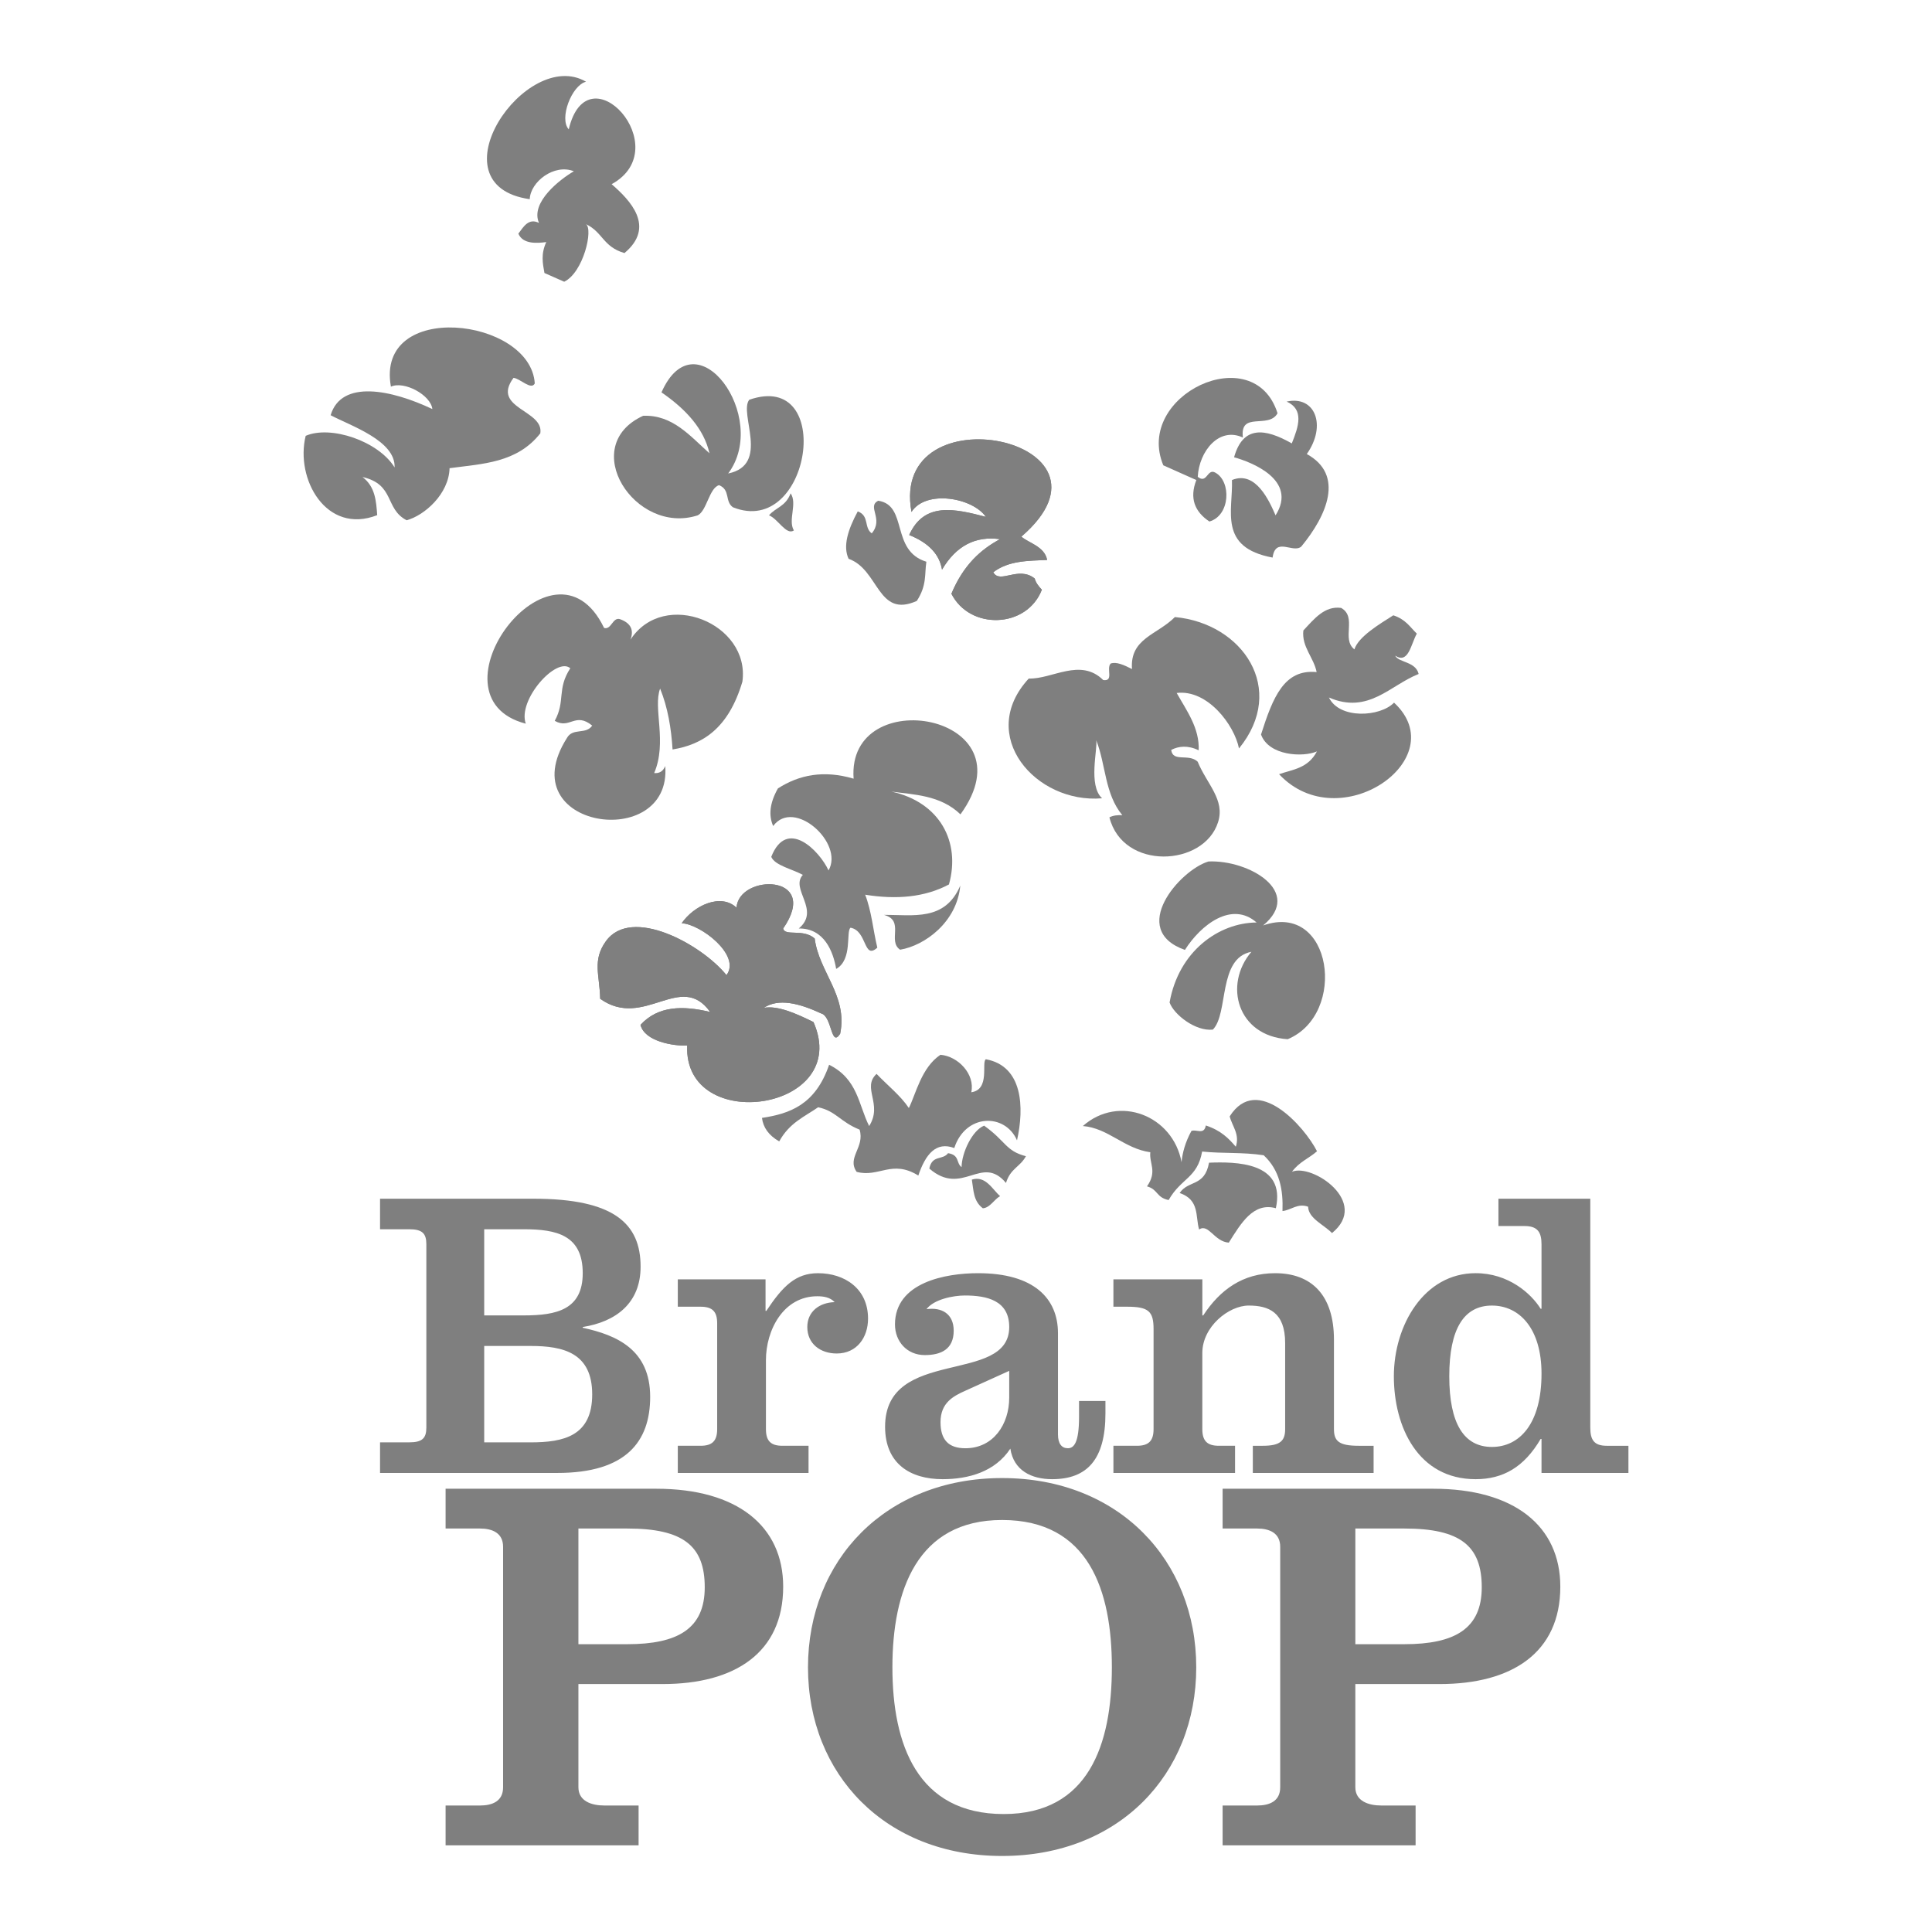 <?xml version="1.0" encoding="utf-8"?>
<!-- Generator: Adobe Illustrator 16.0.3, SVG Export Plug-In . SVG Version: 6.00 Build 0)  -->
<!DOCTYPE svg PUBLIC "-//W3C//DTD SVG 1.1 Tiny//EN" "http://www.w3.org/Graphics/SVG/1.1/DTD/svg11-tiny.dtd">
<svg version="1.1" baseProfile="tiny" id="Layer_1" xmlns:x="http://ns.adobe.com/Extensibility/1.0/" xmlns:i="http://ns.adobe.com/AdobeIllustrator/10.0/" xmlns:graph="http://ns.adobe.com/Graphs/1.0/"
	 xmlns="http://www.w3.org/2000/svg" xmlns:xlink="http://www.w3.org/1999/xlink" xmlns:a="http://ns.adobe.com/AdobeSVGViewerExtensions/3.0/"
	 x="0px" y="0px" width="150px" height="150px" viewBox="75 75 150 150" xml:space="preserve">
<g>
	<path fill="#7F7F7F" d="M119.158,85.042c1.48-6.27,8.428,1.458,3.33,4.258c1.438,1.246,3.435,3.314,0.994,5.348
		c-1.671-0.486-1.671-1.621-2.99-2.247c0.583,0.397-0.198,3.757-1.687,4.472c-0.516-0.228-1.022-0.456-1.534-0.677
		c-0.131-0.737-0.293-1.459,0.141-2.401c-0.64,0.081-1.804,0.206-2.167-0.656c0.42-0.56,0.802-1.223,1.601-0.833
		c-0.693-1.599,1.658-3.403,2.708-4.008c-1.515-0.611-3.374,0.811-3.425,2.167c-7.667-1.091-0.287-11.846,4.371-9.121
		C119.378,81.625,118.394,84.224,119.158,85.042"/>
	<path fill="#7F7F7F" d="M175.294,109.427c0.546-1.348,0.956-2.637-0.398-3.249c2.217-0.493,3.122,1.863,1.563,4.074
		c2.932,1.606,1.576,4.752-0.428,7.183c-0.642,0.553-2.005-0.788-2.227,0.855c-4.241-0.789-3.062-3.648-3.156-6.02
		c1.854-0.766,2.907,1.65,3.387,2.741c1.745-2.755-1.892-4.141-3.221-4.508C171.499,108.041,173.201,108.233,175.294,109.427"/>
	<path fill="#7F7F7F" d="M171.499,108.971c-1.849-0.862-3.402,1.06-3.506,3.049c0.729,0.59,0.729-0.691,1.367-0.323
		c1.255,0.685,1.159,3.33-0.462,3.793c-1.142-0.759-1.562-1.805-1.016-3.22c-0.854-0.383-1.71-0.758-2.563-1.142
		c-2.27-5.444,7.042-9.849,8.868-4.043C173.495,108.336,171.24,106.893,171.499,108.971"/>
	<path fill="#7F7F7F" d="M154.3,116.661c0.469,0.457,1.811,0.752,1.996,1.813c-1.491,0.065-3.014,0.058-4.18,0.957
		c0.524,0.942,1.947-0.53,3.219,0.486c0.082,0.323,0.305,0.604,0.554,0.87c-1.169,3.013-5.583,3.153-7.022,0.31
		c0.938-2.239,2.28-3.434,3.774-4.236c-1.906-0.265-3.411,0.516-4.502,2.365c-0.191-1.149-0.986-2.063-2.548-2.688
		c1.165-2.594,3.534-2.041,5.952-1.409c-1.018-1.488-4.655-2.135-5.775-0.382C144.028,105.213,163.087,109.088,154.3,116.661"/>
	<path fill="#7F7F7F" d="M154.3,116.661c0.469,0.457,1.811,0.752,1.996,1.813c-1.491,0.065-3.014,0.058-4.18,0.957
		c0.524,0.942,1.947-0.53,3.219,0.486c0.082,0.323,0.305,0.604,0.554,0.87c-1.169,3.013-5.583,3.153-7.022,0.31
		c0.938-2.239,2.28-3.434,3.774-4.236c-1.906-0.265-3.411,0.516-4.502,2.365c-0.191-1.149-0.986-2.063-2.548-2.688
		c1.165-2.594,3.534-2.041,5.952-1.409c-1.018-1.488-4.655-2.135-5.775-0.382C144.028,105.213,163.087,109.088,154.3,116.661z"/>
	<path fill="#7F7F7F" d="M183.323,125.907c0.258,0.538,1.598,0.449,1.82,1.421c-2.22,0.87-3.897,3.153-6.964,1.827
		c0.812,1.695,3.973,1.518,5.054,0.398c4.688,4.346-4.241,10.563-8.927,5.555c1.059-0.369,2.24-0.442,2.94-1.768
		c-1.083,0.471-3.743,0.345-4.34-1.313c0.928-2.902,1.792-5.091,4.317-4.847c-0.215-1.121-1.173-1.96-1.031-3.228
		c0.854-0.92,1.665-1.93,2.937-1.753c1.262,0.721-0.007,2.409,1.026,3.219c0.307-0.987,1.944-1.959,3.021-2.645
		c0.98,0.324,1.296,0.914,1.826,1.422C184.538,125.022,184.355,126.577,183.323,125.907"/>
	<path fill="#7F7F7F" d="M130.083,110.193c-0.427-1.886-1.819-3.419-3.726-4.729c2.672-6.049,8.448,1.93,5.178,6.298
		c3.284-0.677,0.809-4.648,1.634-5.724c6.705-2.335,4.789,10.771-1.266,8.346c-0.649-0.463-0.176-1.347-1.075-1.716
		c-0.769,0.221-0.946,1.989-1.658,2.343c-4.87,1.576-9.35-5.378-4.237-7.729C127.231,107.188,128.588,108.867,130.083,110.193"/>
	<path fill="#7F7F7F" d="M160.111,132.471c0.126,0.67-0.644,3.506,0.455,4.508c-5.149,0.442-9.773-4.877-5.693-9.297
		c1.819,0.06,4.008-1.635,5.782,0.118c0.849,0.119,0.212-0.891,0.576-1.281c0.435-0.163,1.035,0.11,1.657,0.426
		c-0.177-2.387,1.967-2.658,3.331-4.037c5.258,0.486,8.737,5.592,4.976,10.203c-0.358-1.826-2.449-4.604-4.838-4.308
		c0.788,1.399,1.777,2.725,1.71,4.448c-0.862-0.405-1.548-0.324-2.135-0.029c0.124,0.986,1.347,0.251,2.054,0.914
		c0.714,1.738,2.144,2.961,1.583,4.699c-1.096,3.462-7.388,3.771-8.434-0.376c0.294-0.154,0.641-0.184,1.001-0.168
		C160.758,136.626,160.867,134.385,160.111,132.471"/>
	<path fill="#7F7F7F" d="M146.923,118.613c-0.148,0.979,0.052,1.82-0.743,3.043c-3.064,1.377-2.917-2.432-5.295-3.271
		c-0.451-0.965-0.067-2.239,0.712-3.683c0.922,0.354,0.458,1.245,1.084,1.709c0.957-1.135-0.407-2.078,0.506-2.534
		C145.523,114.23,144.116,117.75,146.923,118.613"/>
	<path fill="#7F7F7F" d="M116.52,104.771c-0.278,0.552-1.134-0.383-1.65-0.435c-1.767,2.379,2.382,2.49,2.079,4.309
		c-1.813,2.306-4.479,2.358-7.044,2.705c-0.057,2.011-1.958,3.676-3.336,4.043c-1.717-0.897-0.891-2.776-3.425-3.358
		c0.987,0.751,1.061,1.856,1.142,2.962c-3.955,1.541-6.38-2.814-5.553-6.159c1.937-0.841,5.641,0.405,6.903,2.453
		c0.085-2.078-3.406-3.228-4.966-4.053c0.833-2.792,4.729-1.981,7.897-0.479c-0.117-1.083-2.18-2.209-3.217-1.739
		C104.129,98.245,116.196,99.651,116.52,104.771"/>
	<path fill="#7F7F7F" d="M136.383,113.302c0.544,0.788-0.223,2.069,0.251,2.879c-0.583,0.414-1.248-0.92-1.93-1.17
		C135.24,114.384,135.997,114.333,136.383,113.302"/>
	<path fill="#7F7F7F" d="M126.252,128.463c-0.569,1.496,0.568,4.169-0.463,6.557c0.368,0.03,0.678-0.097,0.86-0.546
		c0.526,6.688-12.1,4.877-7.639-2.166c0.459-0.833,1.467-0.244,1.969-0.973c-1.333-1.083-1.725,0.31-2.91-0.369
		c0.846-1.533,0.153-2.468,1.209-4.082c-1.07-0.935-4.113,2.461-3.457,4.302c-7.963-2.063,2.143-15.618,6.08-7.433
		c0.559,0.169,0.662-0.847,1.224-0.685c0.869,0.31,1.103,0.854,0.823,1.598c2.605-4,9.318-1.274,8.692,3.257
		c-1.082,3.646-3.093,4.883-5.422,5.266C127.114,131.535,126.849,129.937,126.252,128.463"/>
	<path fill="#7F7F7F" d="M144.205,136.457c3.774,0.825,5.393,3.918,4.471,7.212c-1.877,1-4.08,1.186-6.504,0.796
		c0.501,1.295,0.612,2.739,0.943,4.11c-1.089,0.987-0.767-1.311-2.078-1.547c-0.375,0.272,0.176,2.483-1.118,3.197
		c-0.223-1.319-0.915-3.167-2.904-3.137c1.724-1.43-0.693-3.058,0.318-4.164c-0.841-0.456-2.167-0.729-2.453-1.398
		c1.209-3.08,3.75-0.464,4.447,1.053c1.224-2.122-2.679-5.643-4.299-3.447c-0.349-0.789-0.296-1.739,0.368-2.918
		c1.648-1.06,3.557-1.443,5.878-0.758c-0.552-7.529,13.945-5.032,8.296,2.77C148.007,136.714,145.905,136.698,144.205,136.457"/>
	<path fill="#7F7F7F" d="M172.159,148.898c-2.618,0.486-1.753,4.789-2.994,6.041c-1.356,0.146-3.027-1.172-3.359-2.107
		c0.707-3.985,3.822-6.187,6.755-6.21c-1.923-1.687-4.322,0.169-5.564,2.129c-4.425-1.562-0.396-6.203,1.83-6.866
		c3.115-0.14,7.402,2.342,4.242,4.966c5.37-1.886,6.571,6.887,1.908,8.833C171.081,155.432,169.972,151.463,172.159,148.898"/>
	<path fill="#7F7F7F" d="M149.556,143.757c-0.258,2.828-2.742,4.655-4.672,4.979c-1.003-0.677,0.382-2.27-1.251-2.703
		C145.891,146.011,148.361,146.557,149.556,143.757"/>
	<path fill="#7F7F7F" d="M134.305,153.246c1.077-0.186,2.445,0.412,3.853,1.105c3.05,6.924-10.085,8.809-9.805,1.826
		c-1.075,0.045-3.309-0.324-3.624-1.607c1.362-1.486,3.285-1.51,5.408-1c-2.283-3.206-5.142,1.398-8.539-1.025
		c-0.037-1.818-0.626-2.976,0.434-4.456c1.98-2.786,7.469,0.256,9.371,2.62c1.165-1.545-2.033-3.976-3.478-4.028
		c0.944-1.377,3.043-2.365,4.259-1.207c0.163-2.646,6.571-2.66,3.623,1.613c0.12,0.633,1.548-0.016,2.446,0.78
		c0.325,2.594,2.587,4.449,1.976,7.396c-0.724,1.113-0.619-1.348-1.466-1.578C137.022,152.877,135.438,152.494,134.305,153.246"/>
	<path fill="#7F7F7F" d="M134.305,153.246c1.077-0.186,2.445,0.412,3.853,1.105c3.05,6.924-10.085,8.809-9.805,1.826
		c-1.075,0.045-3.309-0.324-3.624-1.607c1.362-1.486,3.285-1.51,5.408-1c-2.283-3.206-5.142,1.398-8.539-1.025
		c-0.037-1.818-0.626-2.976,0.434-4.456c1.98-2.786,7.469,0.256,9.371,2.62c1.165-1.545-2.033-3.976-3.478-4.028
		c0.944-1.377,3.043-2.365,4.259-1.207c0.163-2.646,6.571-2.66,3.623,1.613c0.12,0.633,1.548-0.016,2.446,0.78
		c0.325,2.594,2.587,4.449,1.976,7.396c-0.724,1.113-0.619-1.348-1.466-1.578C137.022,152.877,135.438,152.494,134.305,153.246z"/>
	<path fill="#7F7F7F" d="M175.31,165.975c1.563-0.662,6.069,2.357,3.106,4.76c-0.647-0.664-1.827-1.135-1.855-2.047
		c-0.815-0.295-1.313,0.264-1.989,0.338c0.06-1.65-0.213-3.168-1.459-4.332c-1.649-0.252-3.153-0.119-4.779-0.289
		c-0.376,2.08-1.622,2.043-2.602,3.766c-0.972-0.197-0.811-0.824-1.68-1.061c0.819-1.164,0.162-1.768,0.258-2.65
		c-2.032-0.281-3.266-1.879-5.238-2.035c2.8-2.475,7-0.811,7.663,2.807c0.071-0.729,0.278-1.525,0.765-2.424
		c0.367-0.162,0.988,0.34,1.119-0.426c1.188,0.389,1.784,1.016,2.329,1.65c0.324-0.973-0.283-1.586-0.475-2.357
		c2.139-3.375,5.821,0.816,6.78,2.709C176.617,164.943,175.867,165.209,175.31,165.975"/>
	<path fill="#7F7F7F" d="M174.057,168.805c-1.738-0.473-2.686,1.133-3.654,2.674c-1.138-0.082-1.563-1.512-2.306-1.023
		c-0.296-1.023,0.052-2.299-1.51-2.83c0.678-1.016,1.943-0.471,2.282-2.355C170.905,165.193,174.851,165.193,174.057,168.805"/>
	<path fill="#7F7F7F" d="M153.96,163.537c-0.915-2.121-3.993-2.1-4.87,0.596c-1.414-0.529-2.233,0.48-2.792,2.137
		c-2.047-1.273-3.057,0.178-4.787-0.287c-0.783-1.113,0.647-1.895,0.228-3.279c-1.51-0.602-1.828-1.443-3.218-1.736
		c-1.063,0.736-2.233,1.207-3.022,2.65c-0.824-0.471-1.245-1.082-1.34-1.824c2.143-0.326,4.146-1.004,5.214-4.127
		c2.238,1.119,2.27,3.094,3.108,4.76c1.084-1.703-0.595-2.971,0.576-4.051c0.84,0.883,1.87,1.691,2.506,2.65
		c0.544-1.082,0.972-3.146,2.453-4.133c1.369,0.111,2.702,1.508,2.394,2.91c1.489-0.207,0.766-2.35,1.134-2.563
		C154.424,157.77,154.532,160.994,153.96,163.537"/>
	<path fill="#7F7F7F" d="M151.404,162.395c1.716,1.223,1.658,1.959,3.248,2.373c-0.459,0.846-1.2,0.941-1.548,2.076
		c-1.901-2.27-3.372,1.105-5.952-1.117c0.22-1.084,1.032-0.629,1.457-1.195c0.915,0.148,0.608,0.76,1.047,1.082
		C149.673,164.486,150.482,162.77,151.404,162.395"/>
	<path fill="#7F7F7F" d="M152.649,167.867c-0.471,0.258-0.782,0.908-1.341,0.943c-0.752-0.559-0.717-1.42-0.854-2.225
		C151.528,166.238,152.073,167.383,152.649,167.867"/>
	<path fill="#7F7F7F" d="M119.908,193.674h3.795c4.34,0,6.013,1.342,6.013,4.561c0,3.213-2.085,4.42-6.013,4.42h-3.795V193.674z
		 M124.58,218.273v-3.094h-2.666c-0.965,0-2.006-0.326-2.006-1.416v-8.014h6.549c5.594,0,9.349-2.432,9.349-7.559
		c0-4.723-3.587-7.604-9.848-7.604h-16.362v3.088h2.668c0.955,0,1.796,0.34,1.796,1.422v18.668c0,1.09-0.841,1.416-1.796,1.416
		h-2.668v3.092H124.58L124.58,218.273z M152.804,189.756c-9.055,0-15.072,6.387-15.072,14.695c0,8.311,6.017,14.646,15.072,14.646
		c9.061,0,15.072-6.336,15.072-14.646C167.876,196.145,161.864,189.756,152.804,189.756 M152.804,193.012
		c6.726,0,8.521,5.475,8.521,11.439c0,5.969-1.796,11.391-8.397,11.391c-6.719,0-8.642-5.422-8.642-11.391
		C144.286,198.486,146.209,193.012,152.804,193.012 M180.229,193.674h3.801c4.348,0,6.013,1.342,6.013,4.561
		c0,3.213-2.085,4.42-6.013,4.42h-3.801V193.674z M184.907,218.273v-3.094h-2.666c-0.965,0-2.013-0.326-2.013-1.416v-8.014h6.558
		c5.599,0,9.356-2.432,9.356-7.559c0-4.723-3.598-7.604-9.857-7.604h-16.362v3.088h2.674c0.958,0,1.798,0.34,1.798,1.422v18.668
		c0,1.09-0.84,1.416-1.798,1.416h-2.674v3.092H184.907L184.907,218.273z"/>
	<path fill="#7F7F7F" d="M112.594,170.439h3.086c2.537,0,4.563,0.459,4.563,3.41c0,2.83-2.025,3.279-4.563,3.279h-3.086V170.439z
		 M104.506,189.359h13.769c5.333,0,7.204-2.434,7.204-5.91c0-3.654-2.577-4.787-5.236-5.363v-0.057
		c2.599-0.414,4.493-1.865,4.493-4.686c0-3.316-2.028-5.275-8.317-5.275h-11.912v2.371h2.274c1.003,0,1.321,0.326,1.321,1.164
		v14.232c0,0.826-0.317,1.148-1.321,1.148h-2.274V189.359z M112.594,179.5h3.602c2.565,0,4.782,0.547,4.782,3.758
		c0,3.24-2.216,3.727-4.782,3.727h-3.602V179.5z M134.436,174.328h-6.812v2.125h1.767c0.898,0,1.29,0.354,1.29,1.281v8.221
		c0,0.928-0.392,1.295-1.29,1.295h-1.767v2.109h10.151v-2.109h-2.026c-0.897,0-1.282-0.367-1.282-1.295v-5.357
		c0-2.32,1.349-4.957,3.986-4.957c0.478,0,0.995,0.074,1.348,0.457c-1.157,0.029-2.122,0.709-2.122,1.932
		c0,1.309,1.022,2.055,2.284,2.055c1.567,0,2.432-1.252,2.432-2.705c0-2.344-1.83-3.529-3.884-3.529
		c-1.729,0-2.732,0.996-4.013,2.926h-0.061L134.436,174.328L134.436,174.328z M158.777,183.773v1.223
		c0,1.988-0.383,2.445-0.869,2.445c-0.48,0-0.767-0.359-0.767-1.068v-7.861c0-2.709-1.873-4.662-6.203-4.662
		c-2.534,0-6.452,0.715-6.452,3.979c0,1.318,0.927,2.379,2.313,2.379c1.251,0,2.246-0.441,2.246-1.893
		c0-1.318-0.934-1.836-2.112-1.672c0.574-0.768,2.083-1.061,2.981-1.061c1.704,0,3.442,0.381,3.442,2.447
		c0,4.521-9.638,1.502-9.638,7.742c0,2.879,1.961,4.072,4.466,4.072c2.019,0,4.072-0.574,5.259-2.371
		c0.259,1.693,1.634,2.371,3.242,2.371c2.703,0,4.141-1.512,4.141-5.105v-0.965H158.777L158.777,183.773z M153.355,183.516
		c0,2.055-1.222,3.926-3.403,3.926c-1.326,0-1.931-0.676-1.931-2.025c0-1.51,0.995-2.025,1.931-2.443l3.403-1.541V183.516z
		 M168.347,174.328h-6.902v2.125h1.063c1.662,0,2.055,0.354,2.055,1.736v7.766c0,0.928-0.393,1.295-1.291,1.295h-1.826v2.109h9.443
		v-2.109h-1.252c-0.9,0-1.289-0.367-1.289-1.295v-5.908c0-2.049,2.056-3.684,3.6-3.684c1.543,0,2.831,0.506,2.831,2.916v6.676
		c0,0.928-0.398,1.295-1.738,1.295h-0.772v2.109h9.377v-2.109h-1.156c-1.541,0-1.922-0.367-1.922-1.295v-6.939
		c0-3.463-1.74-5.166-4.569-5.166c-2.504,0-4.272,1.281-5.582,3.279h-0.067V174.328L168.347,174.328z M194.683,189.359h6.748v-2.109
		h-1.68c-0.986,0-1.281-0.455-1.281-1.414v-17.768h-7.131v2.121h2.027c0.992,0,1.317,0.457,1.317,1.414v5.01h-0.067
		c-0.743-1.193-2.506-2.764-5.048-2.764c-4.006,0-6.349,4.045-6.349,8.002c0,3.947,1.888,7.992,6.349,7.992
		c2.123,0,3.761-0.928,5.048-3.123h0.067L194.683,189.359L194.683,189.359z M187.521,181.852c0-3.699,1.149-5.488,3.31-5.488
		c2.144,0,3.852,1.789,3.852,5.287c0,3.893-1.708,5.689-3.852,5.689C188.671,187.34,187.521,185.543,187.521,181.852"/>
</g>
</svg>
